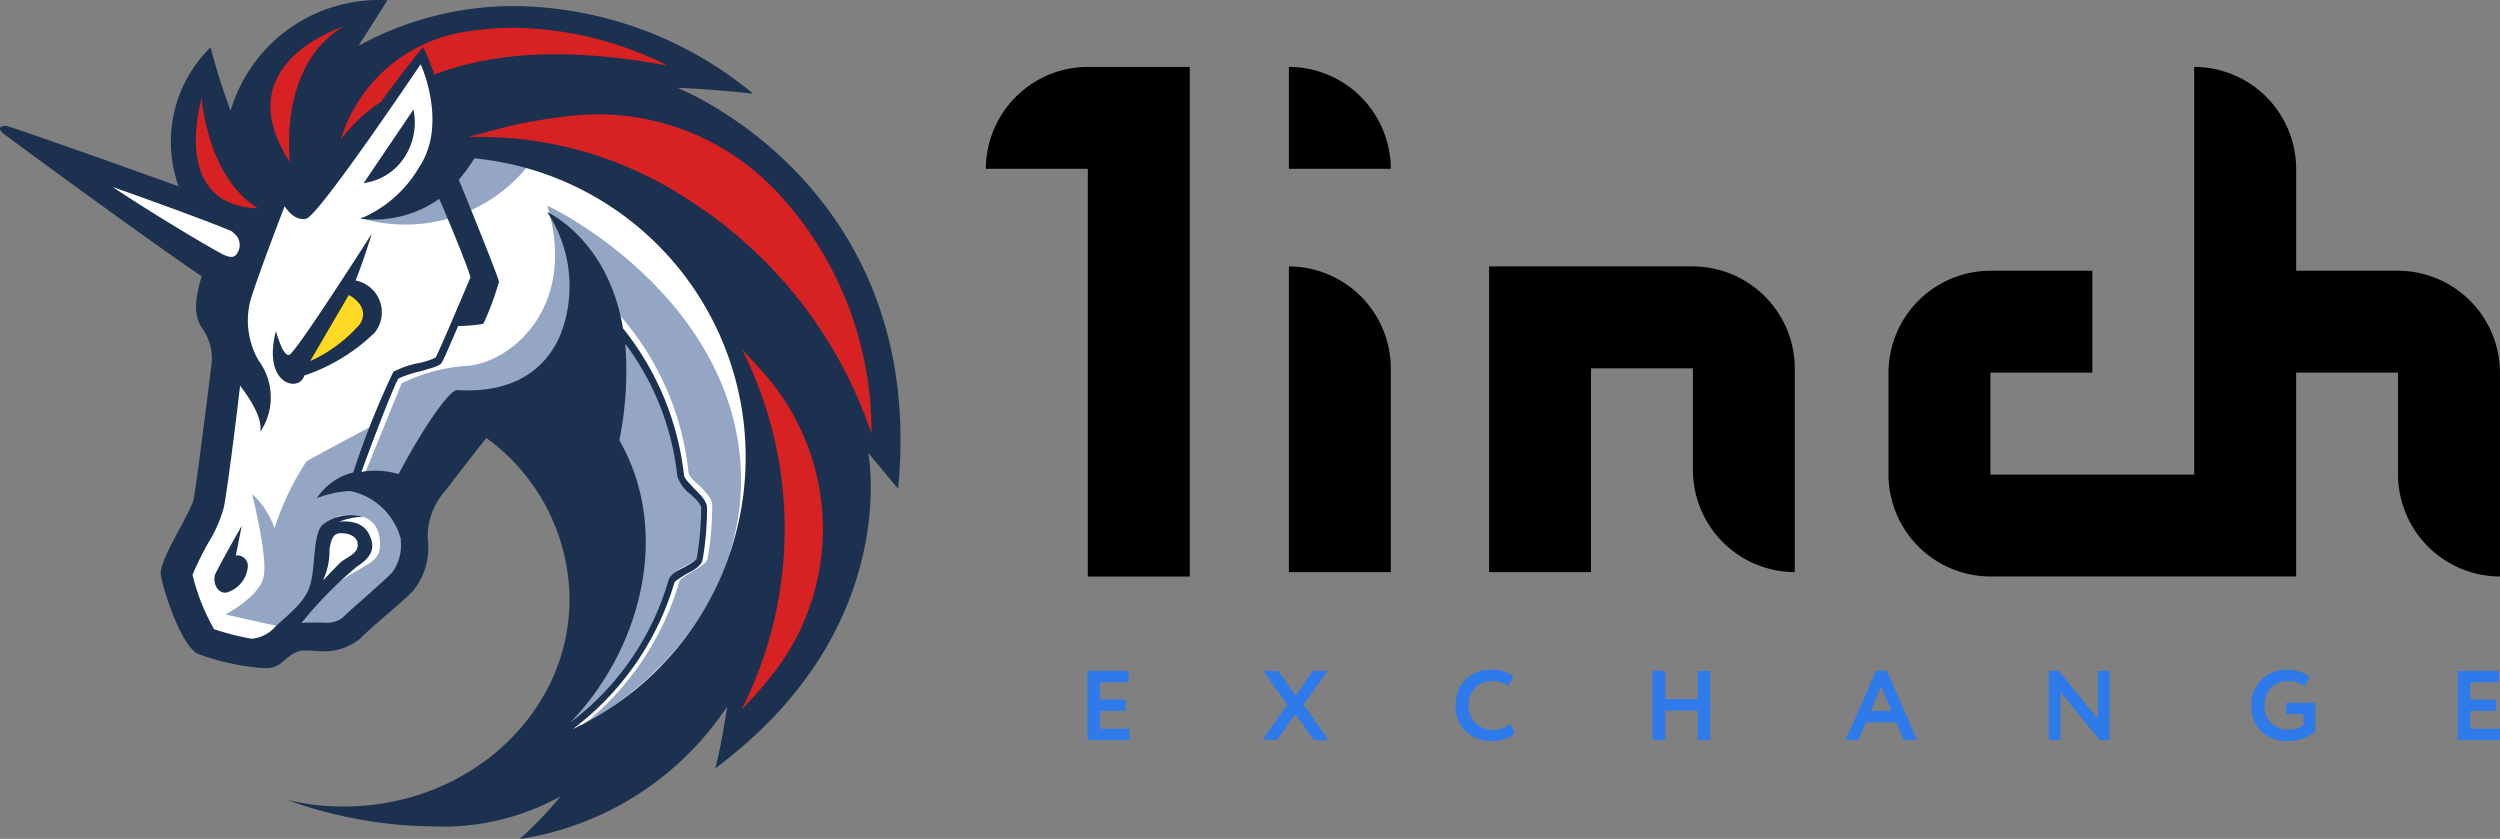 <svg xmlns="http://www.w3.org/2000/svg" width="134.112" height="45"><rect width="100%" height="100%" fill="#808080" stroke="none"/><defs><style>.cls-1{fill:#2f7aea}.cls-2{fill:#fff}.cls-3{fill:#94a6c3}.cls-4{fill:#1b314f}.cls-6{fill:#d82122}</style></defs><g id="_1inch" transform="translate(-1.312 -3.062)"><path id="Контур_2272" d="M60 12.468h5.468v21.871h5.468V7h-5.468A5.484 5.484 0 0060 12.468z" transform="translate(-5.801 -.349)"/><path id="Контур_2273" d="M78 35.4h5.468V24.468A5.484 5.484 0 0078 19z" transform="translate(-7.547 -1.646)"/><path id="Контур_2274" d="M90 19v16.4h5.468V24.468h5.468v5.468A5.484 5.484 0 00106.4 35.4V24.468A5.484 5.484 0 00100.935 19z" transform="translate(-8.807 -1.646)"/><path id="Контур_2275" d="M141.339 17.935h-5.468v-5.467A5.484 5.484 0 00130.4 7v21.871h-10.932V23.4h5.468v-5.465h-5.468A5.484 5.484 0 00114 23.4v5.468a5.484 5.484 0 005.468 5.468h16.4V23.4h5.468v5.468a5.484 5.484 0 005.468 5.468V23.4a5.484 5.484 0 00-5.465-5.465z" transform="translate(-11.381 -.349)"/><path id="Контур_2276" d="M78 12.468h5.468A5.484 5.484 0 0078 7z" transform="translate(-7.547 -.349)"/><path id="Контур_2277" d="M68.266 46.775H66v-3.711h2.211v.61h-1.54v.926h1.376v.61h-1.375v.959h1.594z" class="cls-1" transform="translate(-6.351 -4.013)"/><path id="Контур_2278" d="M79.123 43.064h.786l-1.289 1.818 1.338 1.892h-.786l-.988-1.394-.984 1.395h-.786l1.338-1.892-1.278-1.818h.786l.939 1.341z" class="cls-1" transform="translate(-7.381 -4.013)"/><path id="Контур_2279" d="M90.837 45.921l.257.488a1.3 1.3 0 01-.519.3 2.116 2.116 0 01-.7.117 1.983 1.983 0 01-1.425-.525 1.838 1.838 0 01-.546-1.389 1.914 1.914 0 01.519-1.373A1.885 1.885 0 0189.854 43a1.707 1.707 0 011.163.376l-.3.482a1.562 1.562 0 00-.863-.249 1.2 1.2 0 00-.9.355 1.294 1.294 0 00-.349.949 1.266 1.266 0 00.366.944 1.314 1.314 0 00.955.36 1.494 1.494 0 00.911-.296z" class="cls-1" transform="translate(-8.507 -4.008)"/><path id="Контур_2280" d="M102.712 46.775h-.666V45.19H100.3v1.585h-.672v-3.711h.672v1.516h1.747v-1.516h.666z" class="cls-1" transform="translate(-9.659 -4.013)"/><path id="Контур_2281" d="M111.8 46.774h-.677l1.616-3.721h.59l1.617 3.721h-.715l-.4-.949H112.2zm1.774-1.558l-.557-1.32-.562 1.32z" class="cls-1" transform="translate(-10.794 -4.012)"/><path id="Контур_2282" d="M126.7 43.064v3.711h-.536l-2.1-2.571v2.571h-.628v-3.711h.535l2.1 2.582v-2.582z" class="cls-1" transform="translate(-12.218 -4.013)"/><path id="Контур_2283" d="M138.155 45.38h-.923v-.61h1.551v1.537a1.765 1.765 0 01-.655.382 2.435 2.435 0 01-.776.138 2.013 2.013 0 01-1.464-.52 1.855 1.855 0 01-.529-1.394 1.891 1.891 0 01.524-1.362 1.819 1.819 0 011.381-.551 1.975 1.975 0 011.228.376l-.283.52a.974.974 0 00-.377-.207 1.5 1.5 0 00-.486-.079 1.249 1.249 0 00-.923.35 1.27 1.27 0 00-.354.954 1.3 1.3 0 00.354.949 1.26 1.26 0 00.94.355 1.516 1.516 0 00.447-.074.912.912 0 00.344-.18z" class="cls-1" transform="translate(-13.276 -4.008)"/><path id="Контур_2284" d="M149.779 46.775h-2.266v-3.711h2.212v.61h-1.54v.926h1.376v.61h-1.376v.959h1.595z" class="cls-1" transform="translate(-14.354 -4.013)"/><path id="Контур_2285" d="M12.972 28.049l1.276-9.5-11.084-7.6 10.127 3.389 2.392-3.625 8.731-5.359 19.257 10.48 1 16L36.1 43.613l-6.778 1.024 3.508-6.344v-6.107l-2.552-4.768-2.591-1.694-3.987 4.059v4.295l-3.11 2.876-3.947.473-1.754.985-2.871-.906-1.2-4.256 2.153-2.995z" class="cls-2" transform="translate(-.164 -.203)"/><path id="Контур_2286" d="M32.389 11.445a20.05 20.05 0 00-4.425-.319s-.758 3.508-5.462 4.425a8.456 8.456 0 009.887-4.106z" class="cls-3" transform="translate(-1.88 -.798)"/><path id="Контур_2287" d="M33.6 43.666a15.323 15.323 0 005.342-7.854c.04-.12.4-.319.638-.478.4-.239.8-.439.877-.757a16.608 16.608 0 00.239-2.831c0-.359-.359-.718-.718-1.076-.279-.239-.558-.518-.558-.718a15.192 15.192 0 00-4.744-9.489l-.279.279a14.849 14.849 0 014.625 9.25 2.034 2.034 0 00.678.957c.279.239.6.6.6.758a16.026 16.026 0 01-.239 2.751c-.04.159-.4.319-.678.478-.4.2-.757.4-.837.718a14.735 14.735 0 01-6.06 8.253c.518-1.116 2.153-4.744 3.03-6.578l-.159-5.9-5.063-4.9-2.871.4-3.15 5.1s1.475 1.874-.6 4.067a9.469 9.469 0 01-3.628 2.631l-1.475-.8a15.514 15.514 0 011.993-1.954c1.156-.957 2.312-1.037 2.312-2.073.04-2.153-2.272-1.555-2.272-1.555l-.837.8-.359 2.95-1.754 2.193-.2-.04-2.871-.638s1.754-.917 2.033-1.954c.279-1-.558-4.306-.6-4.505a4.381 4.381 0 011.2 1.834 14.672 14.672 0 011.714-3.588c.239-.159 3.469-1.874 3.469-1.874L21.32 30.35l.8-.439 1.914-4.7a9.384 9.384 0 013.266-.921c2.512-.04 6.22-3.11 4.545-8.612.478.2 8.771 4.346 10.206 12.479 1.078 6.259-2.471 12.12-8.451 15.509z" class="cls-3" transform="translate(-1.177 -1.584)"/><path id="Контур_2288" d="M24.833 12.18a3.4 3.4 0 00.558-2.671l-2.671 3.947a3.088 3.088 0 002.113-1.276z" class="cls-4" transform="translate(-1.899 -.572)"/><path id="Контур_2289" d="M15.083 35.954l.319-1.595s-1.316 2.312-1.435 2.631c-.12.359.08 1 .6.957a1.584 1.584 0 001.156-1.356.567.567 0 00-.64-.637z" class="cls-4" transform="translate(-1.12 -3.093)"/><path id="Контур_2290" d="M37.646 7.772s1.993.079 4.067.316a20.372 20.372 0 00-12.678-4.7 17.362 17.362 0 00-8.492 2.131L22.1 3.076A8.29 8.29 0 0013.684 9a33.324 33.324 0 01-1.076-3.4 7.085 7.085 0 00-1.714 7.458c-3.708-1.342-9.01-3.2-9.21-3.236-.279-.04-.359.079-.359.079s-.08.118.159.316c.439.355 8.811 6.472 10.645 7.656-.4 1.421-.4 2.091 0 2.762a2.723 2.723 0 01.518 2.052c-.08.671-.8 6.472-.957 7.182s-1.834 3.236-1.754 3.986 1.116 3.946 2.033 4.3a12.93 12.93 0 003.469.75 1.415 1.415 0 00.917-.237c.678-.592.877-.71 1.356-.71h.12c.2 0 .439.04.718.04a3.037 3.037 0 002.073-.671c.877-.868 2.392-2.052 2.871-2.6a3.645 3.645 0 00.758-2.8 3.766 3.766 0 011-2.6c.749-.995 2.149-2.771 2.149-2.771a10.768 10.768 0 014.465 8.644c0 6.156-5.422 11.128-12.12 11.128a12.982 12.982 0 01-3.03-.355 23.659 23.659 0 007.774 1.421 13.051 13.051 0 006.9-1.618 20.606 20.606 0 01-2.193 2.289h.04a16.312 16.312 0 0011.083-7.1s-.279 1.973-.638 3.315c9.927-7.379 8.253-16.613 8.213-16.929.08.118 1.077 1.3 1.595 1.934C51.081 13.021 37.646 7.772 37.646 7.772zm-15.27 25.966c-.159.2-.837.789-1.316 1.223s-1 .868-1.4 1.263a1.4 1.4 0 01-.957.237h-1.2a21.321 21.321 0 012.95-3c.718-.474 1.076-.947.638-1.776s-1.595-.631-1.595-.631a4.012 4.012 0 011.276-.276 2.477 2.477 0 00-2.153.434c-.478.434-.4 1.973-.6 2.96-.2 1.026-.877 1.539-1.914 2.486a1.981 1.981 0 01-1.276.671 13.859 13.859 0 01-2.033-.513 11.194 11.194 0 01-1.156-2.92 16.462 16.462 0 01.837-1.7 7.287 7.287 0 00.837-1.894c.159-.671.678-4.814.877-6.551.518.671 1.236 1.776 1.076 2.486a3.308 3.308 0 00-.08-3.828 4.286 4.286 0 01-.439-3.236c.4-1.342 1.834-5.051 1.834-5.051s.478.829 1.156.671 6.14-8.287 6.14-8.287 1.475 3.2-.08 5.525a6.577 6.577 0 01-3.15 2.762 6.021 6.021 0 004.226-1.066c.837 1.934 1.635 3.946 1.674 4.222-.12.276-1.714 4.064-1.874 4.3a4.043 4.043 0 01-1.037.316 5.389 5.389 0 00-1.221.435 44.649 44.649 0 00-2.153 5.406 3.292 3.292 0 00-1.954 1.381A5.771 5.771 0 0120.1 29.4a3.561 3.561 0 012.711 2.565v.079a2.485 2.485 0 01-.435 1.694zm-3.748.474a3.651 3.651 0 00.359-1.657c.04-.276.12-.789.439-.868s1.076.039 1.076.592c0 .513-.558.631-.957.987-.279.275-.837.867-.917.945zm15.908-7.537a18.537 18.537 0 00.319-5.169 14.377 14.377 0 012.791 7.1 2.013 2.013 0 00.678.947c.279.237.6.552.6.75a15.706 15.706 0 01-.239 2.723c-.04.118-.4.316-.678.474-.4.2-.757.395-.837.71a14.691 14.691 0 01-5.27 7.617c3.712-3.827 5.506-10.141 2.636-15.153zm-2.512 15.508a15.186 15.186 0 005.462-7.853c.04-.118.4-.316.638-.474.4-.2.8-.434.877-.75a16.275 16.275 0 00.239-2.8c0-.355-.359-.71-.718-1.065-.2-.237-.518-.513-.518-.71a15.332 15.332 0 00-3.269-7.853c-.8-4.735-3.987-6.2-4.067-6.235a7.179 7.179 0 01.718 6.551c-1.475 3.512-5.263 2.96-5.582 3-.319 0-1.555 1.578-3.11 4.5a4.421 4.421 0 00-1.993-.118c.718-1.976 1.799-4.776 1.994-5.016a6.569 6.569 0 011.076-.36c.757-.2 1.116-.316 1.236-.474.08-.118.478-1.026.877-1.973a9.486 9.486 0 001.356-.118 14.8 14.8 0 00.837-2.249c0-.2-1.555-4.025-2.153-5.485a9.579 9.579 0 00.837-1.144 16.105 16.105 0 015.263 30.622z" class="cls-4"/><path id="Контур_2291" d="M22.844 22.293a1.743 1.743 0 00-1.037-2.793c.359-.837.877-2.512.877-2.512s-4.067 6.379-4.425 6.5-.718-1.276-.718-1.276c-.758 2.91 1.276 3.309 1.515 2.392a10.018 10.018 0 003.788-2.311z" class="cls-4" transform="translate(-1.425 -1.393)"/><path id="Контур_2292" fill="#ffd923" d="M19.57 24.17l2.073-3.548s1.2.6.6 1.555a7.792 7.792 0 01-2.673 1.993z" transform="translate(-1.62 -1.735)"/><path id="Контур_2293" d="M47.5 40.9a22.453 22.453 0 01-2.073 2.432 21.412 21.412 0 00.04-19.3c.359.359.718.758 1.037 1.116A12.622 12.622 0 0147.5 40.9z" class="cls-6" transform="translate(-4.338 -2.2)"/><path id="Контур_2294" d="M50.848 26.918A23.949 23.949 0 0040.88 14.28a20.3 20.3 0 00-11.561-3.27h-.08a3.317 3.317 0 01.6-.159 25.39 25.39 0 014.425-.917 13.159 13.159 0 0111.4 3.907l.08.08a18.778 18.778 0 015.104 12.997z" class="cls-6" transform="translate(-2.787 -.598)"/><path id="Контур_2295" d="M38.906 6.73c-5.94-1.116-9.768-.558-12.519.478a11.447 11.447 0 00-.6-1.475c-.837 1-1.714 2.193-2.272 2.95a8.129 8.129 0 00-2.153 2.033 8.311 8.311 0 016.538-5.78 16.074 16.074 0 012.873-.236 18.727 18.727 0 018.133 2.03z" class="cls-6" transform="translate(-1.779 -.145)"/><path id="Контур_2296" d="M16.182 14.754c-4.665-.159-3.11-5.582-3.03-5.9 0 .039.319 4.265 3.03 5.9z" class="cls-6" transform="translate(-1.023 -.514)"/><path id="Контур_2297" d="M21.157 4.609c-3.588 2.153-2.871 7.3-2.871 7.3-3.428-5.226 2.592-7.18 2.871-7.3z" class="cls-6" transform="translate(-1.412 -.137)"/><path id="Контур_2298" d="M14.431 16.662a.8.8 0 01.2 1.077c-.159.279-.4.239-.758.08-.478-.239-3.349-1.914-5.94-3.628 2.95 1.037 5.94 2.153 6.419 2.392z" class="cls-2" transform="translate(-.587 -1.1)"/></g></svg>